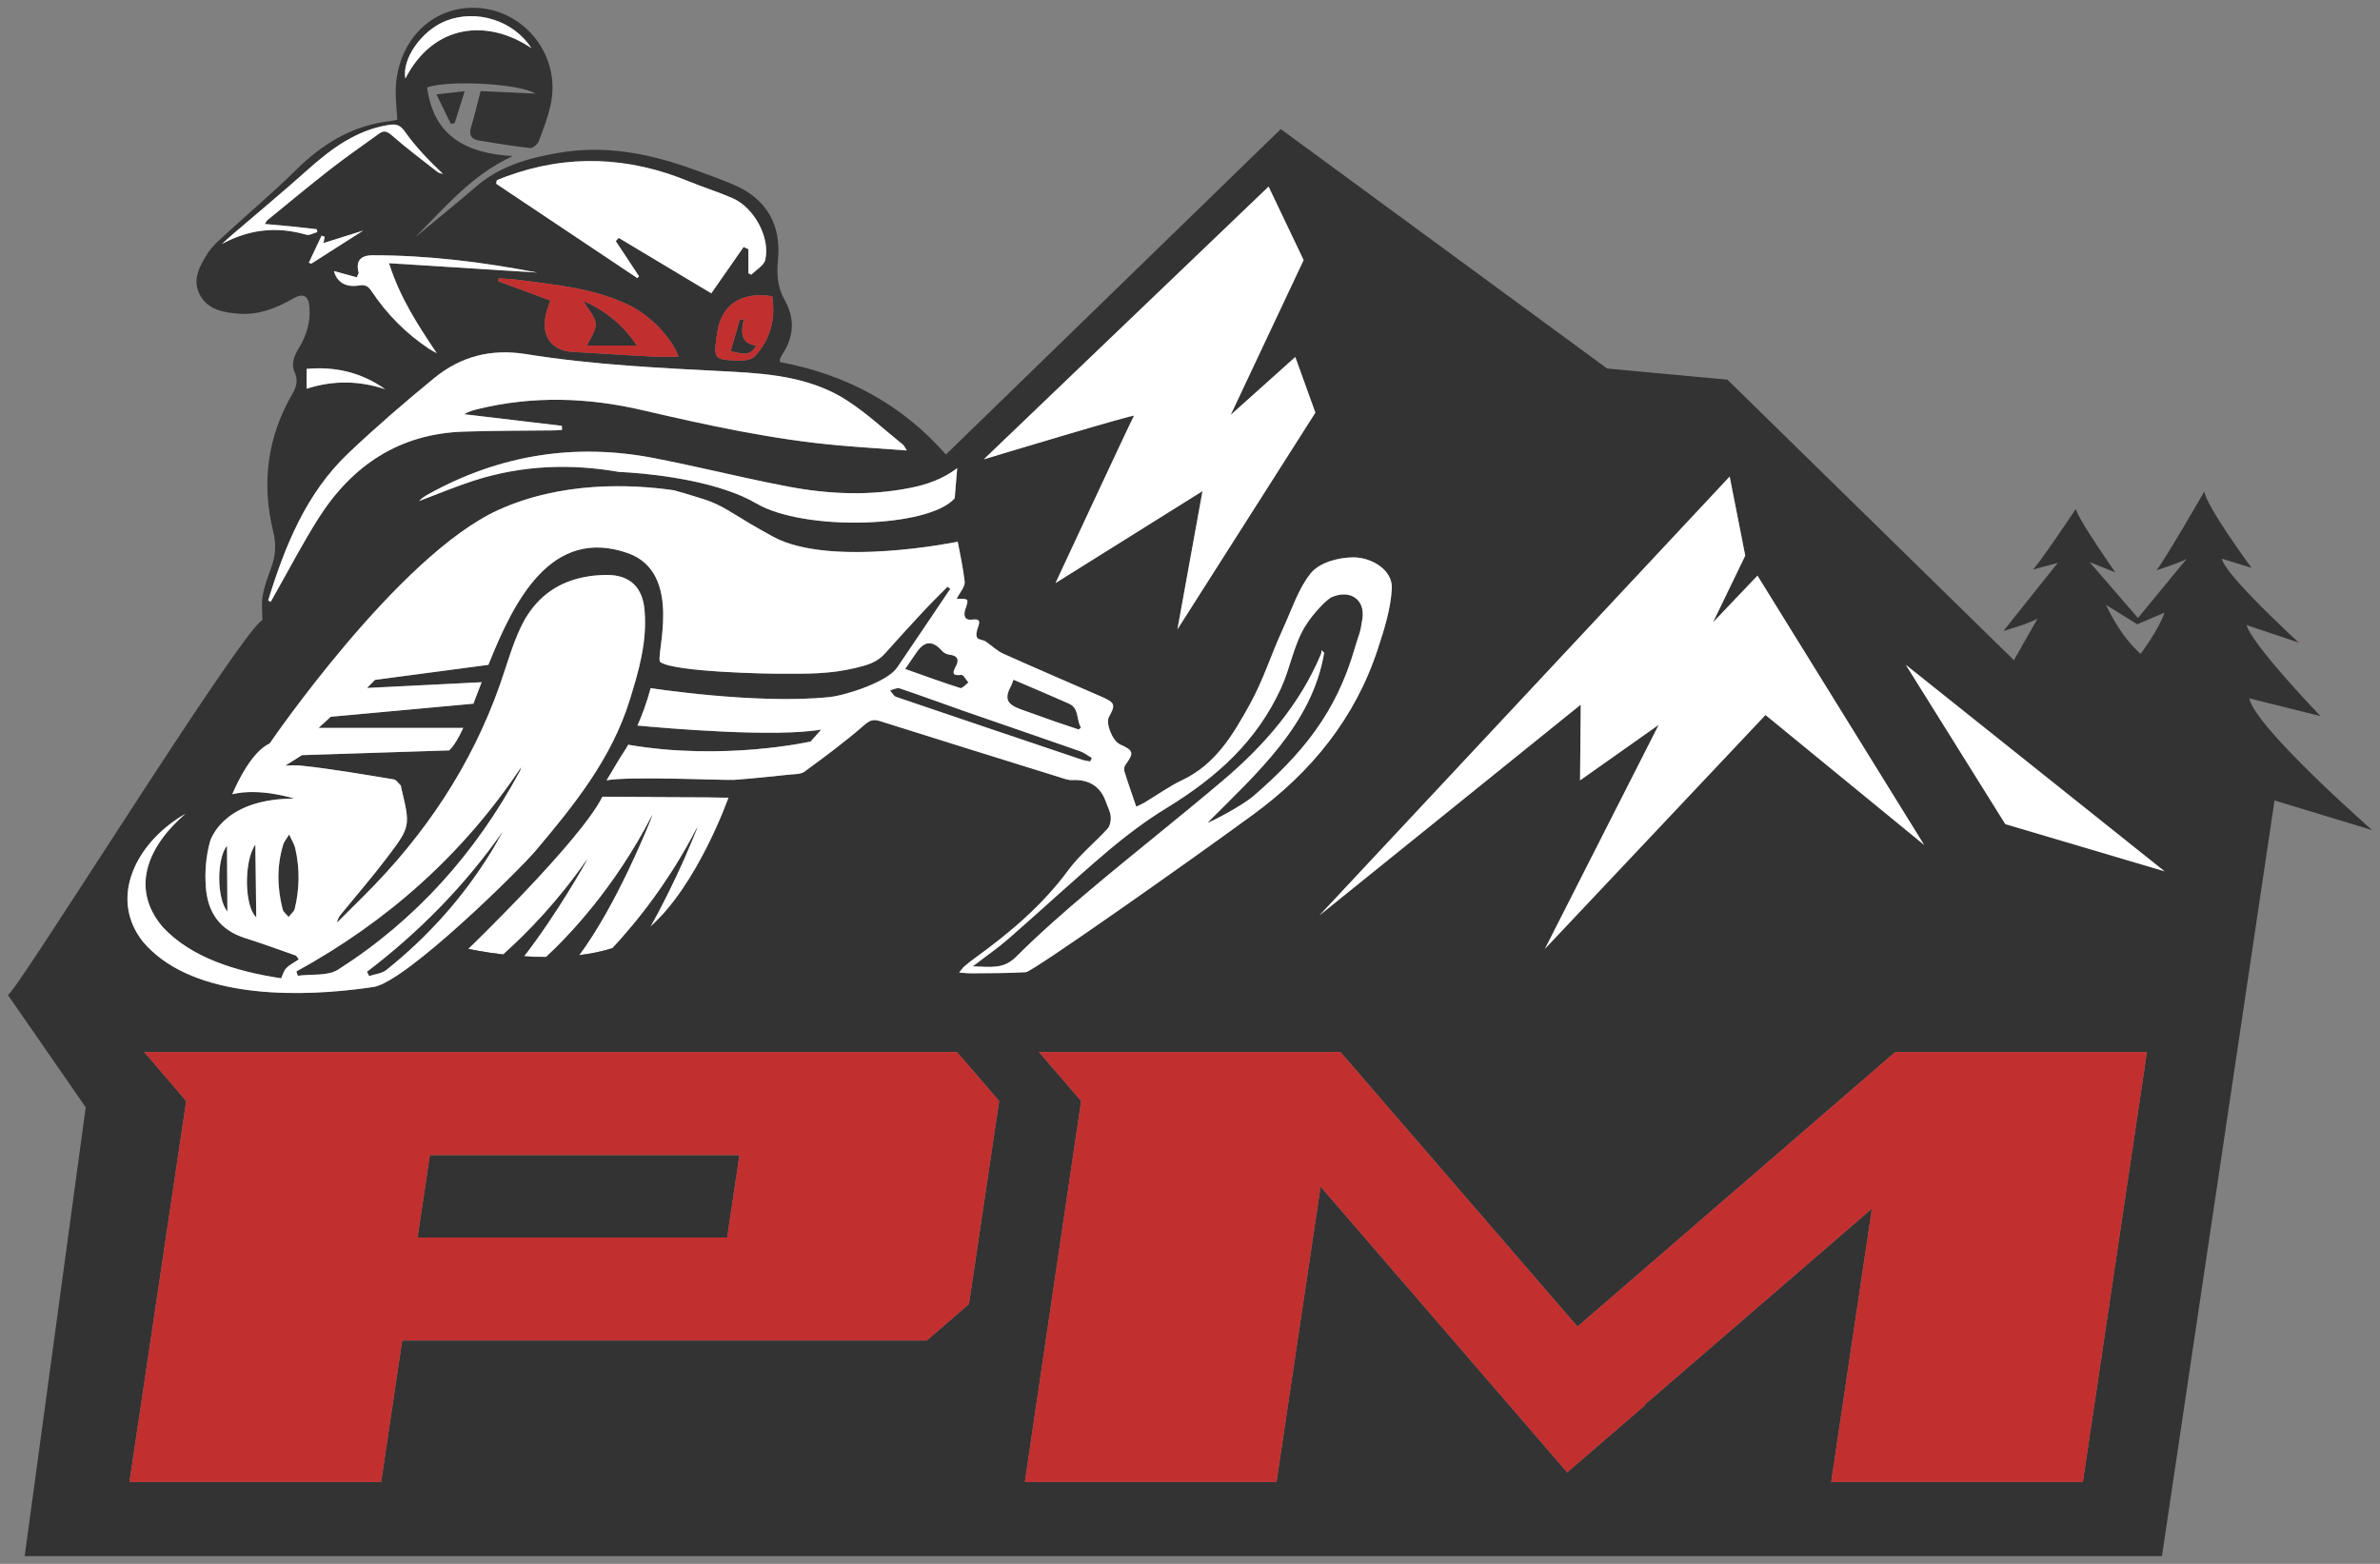 <?xml version="1.0" encoding="UTF-8"?> <svg xmlns="http://www.w3.org/2000/svg" viewBox="5669.556 4795.664 305.73 200.913" data-guides="{&quot;vertical&quot;:[],&quot;horizontal&quot;:[]}"><rect x="5669.556" y="4795.664" width="305.73" height="200.913" fill="#808080" stroke="none"/><path fill="rgb(51, 51, 51)" stroke="none" fill-opacity="1" stroke-width="1" stroke-opacity="1" font-size-adjust="none" class="cls-3" id="tSvg18f9819726e" title="Path 29" d="M 5764.546 4944.057 C 5764.019 4947.587 5763.492 4951.117 5762.966 4954.647C 5749.709 4954.647 5736.452 4954.647 5723.196 4954.647C 5723.722 4951.117 5724.249 4947.587 5724.776 4944.057C 5738.032 4944.057 5751.289 4944.057 5764.546 4944.057Z"></path><path fill="rgb(51, 51, 51)" stroke="none" fill-opacity="1" stroke-width="1" stroke-opacity="1" font-size-adjust="none" class="cls-3" id="tSvg13e2ffab4fc" title="Path 30" d="M 5698.716 4904.307 C 5697.376 4905.967 5697.376 4911.067 5698.766 4912.777ZM 5702.356 4904.167 C 5700.846 4906.337 5700.956 4912.157 5702.476 4913.507ZM 5707.476 4904.617 C 5707.366 4904.137 5707.076 4903.697 5706.706 4902.867C 5706.296 4903.517 5706.056 4903.787 5705.956 4904.097C 5705.096 4906.877 5705.146 4909.687 5705.866 4912.487C 5705.956 4912.847 5706.366 4913.137 5706.626 4913.467C 5706.896 4913.107 5707.336 4912.787 5707.426 4912.387C 5708.046 4909.817 5708.076 4907.207 5707.476 4904.617ZM 5716.696 4920.507 C 5716.786 4920.697 5716.876 4920.877 5716.976 4921.057C 5717.716 4920.807 5718.606 4920.737 5719.186 4920.277C 5724.496 4916.027 5728.996 4911.027 5732.576 4905.227C 5733.156 4904.307 5733.656 4903.357 5734.186 4902.417C 5729.306 4909.387 5723.446 4915.367 5716.696 4920.507ZM 5707.626 4920.467 C 5707.686 4920.647 5707.756 4920.827 5707.816 4921.017C 5709.566 4920.777 5711.646 4921.087 5712.996 4920.227C 5723.006 4913.837 5730.686 4905.217 5736.316 4894.767C 5736.416 4894.607 5736.446 4894.397 5736.506 4894.217C 5729.066 4905.387 5719.356 4914.027 5707.626 4920.467ZM 5793.056 4882.367 C 5791.766 4882.527 5791.936 4882.037 5792.376 4881.197C 5792.826 4880.337 5792.476 4879.867 5791.496 4879.767C 5791.176 4879.737 5790.786 4879.527 5790.566 4879.277C 5789.426 4877.987 5788.386 4877.967 5787.416 4879.307C 5786.926 4879.987 5786.466 4880.687 5785.836 4881.607C 5788.326 4882.487 5790.606 4883.327 5792.916 4884.057C 5793.156 4884.137 5793.606 4883.607 5793.956 4883.347C 5793.656 4883.007 5793.316 4882.327 5793.056 4882.367ZM 5806.846 4886.047 C 5804.546 4885.027 5802.226 4884.047 5799.746 4882.987C 5799.626 4883.307 5799.566 4883.517 5799.466 4883.707C 5798.556 4885.397 5798.836 4886.117 5800.696 4886.797C 5802.156 4887.327 5803.616 4887.847 5805.076 4888.357C 5806.086 4888.707 5807.116 4889.047 5808.136 4889.387C 5808.226 4889.297 5808.326 4889.207 5808.416 4889.117C 5807.776 4888.137 5808.246 4886.667 5806.846 4886.047ZM 5808.286 4892.167 C 5803.296 4890.417 5798.296 4888.717 5793.296 4886.977C 5790.576 4886.027 5787.866 4885.017 5785.126 4884.097C 5784.786 4883.977 5784.306 4884.257 5783.886 4884.357C 5784.146 4884.647 5784.346 4885.077 5784.656 4885.187C 5792.606 4887.897 5800.566 4890.577 5808.516 4893.257C 5808.866 4893.377 5809.246 4893.417 5809.606 4893.487C 5809.676 4893.337 5809.746 4893.187 5809.816 4893.037C 5809.306 4892.747 5808.836 4892.357 5808.286 4892.167ZM 5840.586 4872.397 C 5840.066 4872.627 5838.276 4874.367 5837.166 4876.197C 5835.736 4878.577 5835.286 4881.527 5834.116 4884.067C 5830.986 4890.887 5825.926 4895.477 5819.426 4899.457C 5816.746 4901.097 5814.216 4903.007 5811.816 4905.037C 5807.506 4908.687 5803.376 4912.537 5799.136 4916.237C 5797.776 4917.427 5796.276 4918.457 5794.526 4919.807C 5796.746 4919.867 5798.436 4920.217 5800.046 4918.617C 5803.066 4915.607 5806.276 4912.787 5809.536 4910.047C 5815.216 4905.267 5821.056 4900.677 5826.706 4895.887C 5832.016 4891.377 5836.506 4886.207 5839.246 4879.697C 5839.316 4879.547 5839.286 4879.357 5839.306 4879.197C 5839.426 4879.307 5839.536 4879.417 5839.656 4879.527C 5838.106 4888.737 5831.016 4894.987 5824.676 4901.357C 5824.936 4901.357 5829.046 4899.237 5830.576 4897.927C 5836.826 4892.517 5841.176 4887.257 5843.556 4879.037C 5844.146 4876.997 5844.266 4877.217 5844.576 4875.117C 5844.926 4872.617 5842.906 4871.347 5840.586 4872.397Z"></path><path fill="rgb(51, 51, 51)" stroke="none" fill-opacity="1" stroke-width="1" stroke-opacity="1" font-size-adjust="none" class="cls-3" id="tSvg6aa340e6aa" title="Path 31" d="M 5702.866 4894.367 C 5702.866 4894.367 5702.866 4894.367 5702.866 4894.367C 5702.866 4894.367 5702.916 4894.327 5702.916 4894.327C 5702.896 4894.327 5702.876 4894.357 5702.866 4894.367Z"></path><path fill="rgb(51, 51, 51)" stroke="none" fill-opacity="1" stroke-width="1" stroke-opacity="1" font-size-adjust="none" class="cls-3" id="tSvgf5c30bb75c" title="Path 32" d="M 5760.576 4898.067 C 5756.022 4898.047 5751.469 4898.027 5746.916 4898.007C 5744.126 4903.657 5729.696 4917.557 5729.696 4917.557C 5729.696 4917.557 5731.516 4917.977 5734.206 4918.287C 5737.426 4915.407 5741.346 4911.337 5745.006 4906.037C 5744.716 4906.567 5741.176 4912.927 5736.866 4918.517C 5737.776 4918.577 5738.726 4918.617 5739.706 4918.617C 5742.516 4916.017 5748.516 4909.817 5753.376 4900.337C 5752.886 4901.587 5748.756 4911.907 5743.946 4918.377C 5745.416 4918.197 5746.866 4917.907 5748.236 4917.477C 5751.336 4914.167 5755.566 4908.917 5759.166 4901.867C 5759.016 4902.267 5756.486 4908.727 5753.066 4914.757C 5759.206 4909.377 5763.156 4898.137 5763.156 4898.137C 5762.296 4898.113 5761.436 4898.09 5760.576 4898.067Z"></path><path fill="rgb(51, 51, 51)" stroke="none" fill-opacity="1" stroke-width="1" stroke-opacity="1" font-size-adjust="none" class="cls-3" id="tSvg11ba4b54b77" title="Path 33" d="M 5702.916 4894.327 C 5702.899 4894.343 5702.882 4894.36 5702.866 4894.377C 5702.866 4894.367 5702.866 4894.357 5702.866 4894.347C 5702.866 4894.347 5702.896 4894.337 5702.916 4894.327Z"></path><path fill="rgb(51, 51, 51)" stroke="none" fill-opacity="1" stroke-width="1" stroke-opacity="1" font-size-adjust="none" class="cls-3" id="tSvg125212714d7" title="Path 34" d="M 5727.476 4811.577 C 5726.896 4810.397 5726.326 4809.217 5725.616 4807.787C 5726.986 4807.627 5727.996 4807.517 5729.256 4807.377C 5728.766 4808.917 5728.366 4810.197 5727.966 4811.467C 5727.806 4811.507 5727.646 4811.537 5727.476 4811.577Z"></path><path fill="rgb(51, 51, 51)" stroke="none" fill-opacity="1" stroke-width="1" stroke-opacity="1" font-size-adjust="none" class="cls-3" id="tSvge3bbe064ba" title="Path 35" d="M 5744.956 4840.057 C 5745.356 4839.147 5746.136 4838.177 5746.076 4837.267C 5746.016 4836.327 5745.136 4835.447 5744.486 4834.317C 5747.366 4835.607 5749.586 4837.377 5751.366 4840.057C 5749.229 4840.057 5747.092 4840.057 5744.956 4840.057Z"></path><path fill="rgb(51, 51, 51)" stroke="none" fill-opacity="1" stroke-width="1" stroke-opacity="1" font-size-adjust="none" class="cls-3" id="tSvg104750a9f9a" title="Path 36" d="M 5766.686 4840.057 C 5766.036 4841.197 5765.466 4841.327 5763.416 4840.767C 5763.806 4839.407 5764.206 4838.067 5764.596 4836.717C 5764.766 4836.707 5764.926 4836.697 5765.096 4836.677C 5764.756 4838.287 5764.626 4839.777 5766.686 4840.057Z"></path><line font-size-adjust="none" stroke-miterlimit="10" stroke="rgb(255, 0, 0)" class="cls-4" x1="5964.856" y1="4878.227" x2="5964.846" y2="4878.217" id="tSvg148e00d956d" title="Line 2" fill="none" fill-opacity="1" stroke-opacity="1" stroke-width="1" style="transform-origin: 5964.85px 4878.22px;"></line><path fill="rgb(255, 255, 255)" stroke="none" fill-opacity="1" stroke-width="1" stroke-opacity="1" font-size-adjust="none" class="cls-1" id="tSvg1a638d1b16" title="Path 37" d="M 5763.156 4898.137 C 5763.156 4898.137 5759.206 4909.377 5753.066 4914.757C 5756.486 4908.727 5759.016 4902.267 5759.166 4901.867C 5755.566 4908.917 5751.336 4914.167 5748.236 4917.477C 5746.866 4917.907 5745.416 4918.197 5743.946 4918.377C 5748.756 4911.907 5752.886 4901.587 5753.376 4900.337C 5748.516 4909.817 5742.516 4916.017 5739.706 4918.617C 5738.726 4918.617 5737.776 4918.577 5736.866 4918.517C 5741.176 4912.927 5744.716 4906.567 5745.006 4906.037C 5741.346 4911.337 5737.426 4915.407 5734.206 4918.287C 5731.516 4917.977 5729.696 4917.557 5729.696 4917.557C 5729.696 4917.557 5744.126 4903.657 5746.916 4898.007C 5751.469 4898.027 5756.022 4898.047 5760.576 4898.067C 5761.436 4898.09 5762.296 4898.113 5763.156 4898.137Z"></path><path fill="rgb(51, 51, 51)" stroke="none" fill-opacity="1" stroke-width="1" stroke-opacity="1" font-size-adjust="none" class="cls-3" id="tSvgfb31eb2a1a" title="Path 38" d="M 5974.286 4902.307 C 5974.286 4902.307 5959.336 4889.237 5958.486 4885.377C 5961.536 4886.137 5964.586 4886.897 5967.636 4887.657C 5967.636 4887.657 5958.836 4878.497 5958.146 4875.967C 5960.379 4876.717 5962.612 4877.467 5964.846 4878.217C 5964.556 4877.947 5955.296 4869.447 5954.976 4867.437C 5956.246 4867.83 5957.516 4868.223 5958.786 4868.617C 5958.786 4868.617 5952.936 4860.677 5952.726 4858.797C 5952.726 4858.797 5947.406 4868.007 5946.566 4868.937C 5946.766 4868.867 5950.006 4867.807 5950.466 4867.437C 5948.376 4869.977 5946.286 4872.517 5944.196 4875.057C 5942.122 4872.66 5940.049 4870.263 5937.976 4867.867C 5939.082 4868.313 5940.189 4868.76 5941.296 4869.207C 5941.296 4869.207 5936.686 4862.667 5936.206 4861.057C 5936.206 4861.057 5931.266 4868.457 5930.676 4868.837C 5931.749 4868.55 5932.822 4868.263 5933.896 4867.977C 5931.569 4870.89 5929.242 4873.803 5926.916 4876.717C 5926.916 4876.717 5930.346 4875.757 5931.316 4875.107C 5930.296 4876.897 5929.276 4878.687 5928.256 4880.477C 5915.989 4868.463 5903.722 4856.45 5891.456 4844.437C 5886.306 4843.96 5881.156 4843.483 5876.006 4843.007C 5862.032 4832.753 5848.059 4822.5 5834.086 4812.247C 5819.746 4826.183 5805.406 4840.12 5791.066 4854.057C 5785.396 4847.587 5778.216 4843.757 5769.746 4842.177C 5769.746 4841.937 5769.716 4841.847 5769.756 4841.767C 5769.836 4841.567 5769.936 4841.367 5770.056 4841.187C 5771.566 4838.887 5771.696 4836.557 5770.316 4834.137C 5769.396 4832.537 5769.326 4830.777 5769.496 4828.957C 5769.926 4824.487 5767.956 4821.167 5763.826 4819.407C 5762.156 4818.697 5760.436 4818.077 5758.726 4817.457C 5753.096 4815.407 5747.356 4814.257 5741.326 4815.297C 5737.456 4815.957 5733.786 4816.987 5730.736 4819.617C 5729.386 4820.787 5728.016 4821.917 5726.646 4823.047C 5725.376 4824.097 5724.106 4825.147 5722.836 4826.197C 5726.686 4822.347 5730.196 4818.087 5735.426 4815.717C 5729.576 4815.377 5725.266 4813.267 5724.426 4806.907C 5727.106 4805.897 5736.336 4806.407 5738.346 4807.687C 5735.936 4807.577 5733.636 4807.477 5731.296 4807.367C 5730.866 4808.997 5730.526 4810.517 5730.066 4811.997C 5729.756 4813.017 5730.116 4813.557 5731.076 4813.717C 5733.266 4814.077 5735.456 4814.437 5737.656 4814.687C 5737.996 4814.717 5738.596 4814.217 5738.746 4813.837C 5739.326 4812.347 5739.896 4810.837 5740.256 4809.287C 5741.856 4802.427 5736.236 4796.017 5729.276 4796.717C 5724.126 4797.237 5720.406 4801.717 5720.386 4807.487C 5720.386 4808.657 5720.526 4809.837 5720.596 4811.047C 5720.256 4811.117 5720.006 4811.177 5719.746 4811.217C 5714.826 4811.747 5710.926 4814.177 5707.466 4817.607C 5704.666 4820.387 5701.626 4822.917 5698.726 4825.597C 5697.846 4826.407 5696.896 4827.197 5696.256 4828.177C 5695.226 4829.787 5694.196 4831.607 5695.226 4833.537C 5696.246 4835.467 5698.286 4835.827 5700.276 4835.967C 5702.816 4836.147 5705.066 4835.247 5707.226 4834.007C 5708.516 4833.257 5709.216 4833.667 5709.316 4835.167C 5709.446 4836.997 5708.956 4838.677 5708.026 4840.247C 5707.416 4841.257 5706.876 4842.317 5707.416 4843.517C 5707.876 4844.527 5707.636 4845.367 5707.106 4846.277C 5703.896 4851.817 5703.136 4857.737 5704.646 4863.917C 5705.056 4865.557 5704.976 4867.007 5704.406 4868.567C 5703.846 4870.137 5703.166 4871.817 5703.206 4873.427C 5703.226 4874.057 5703.236 4874.687 5703.266 4875.327C 5700.406 4876.827 5671.056 4924.187 5670.556 4923.467C 5673.892 4928.283 5677.229 4933.1 5680.566 4937.917C 5677.952 4957.137 5675.339 4976.357 5672.726 4995.577C 5764.242 4995.577 5855.759 4995.577 5947.276 4995.577C 5952.092 4963.243 5956.909 4930.91 5961.726 4898.577C 5961.696 4898.537 5961.666 4898.497 5961.636 4898.457C 5961.669 4898.47 5961.702 4898.483 5961.736 4898.497C 5965.919 4899.767 5970.102 4901.037 5974.286 4902.307ZM 5891.746 4856.887 C 5892.412 4860.273 5893.079 4863.66 5893.746 4867.047C 5892.362 4869.907 5890.979 4872.767 5889.596 4875.627C 5891.502 4873.623 5893.409 4871.62 5895.316 4869.617C 5902.452 4881.147 5909.589 4892.677 5916.726 4904.207C 5909.932 4898.643 5903.139 4893.08 5896.346 4887.517C 5886.902 4897.53 5877.459 4907.543 5868.016 4917.557C 5872.889 4907.963 5877.762 4898.37 5882.636 4888.777C 5879.266 4891.157 5875.896 4893.537 5872.526 4895.917C 5872.556 4892.673 5872.586 4889.43 5872.616 4886.187C 5861.426 4895.213 5850.236 4904.24 5839.046 4913.267C 5856.612 4894.473 5874.179 4875.68 5891.746 4856.887ZM 5832.516 4819.637 C 5834.016 4822.783 5835.516 4825.93 5837.016 4829.077C 5833.892 4835.707 5830.769 4842.337 5827.646 4848.967C 5830.412 4846.487 5833.179 4844.007 5835.946 4841.527C 5836.806 4843.91 5837.666 4846.293 5838.526 4848.677C 5832.619 4857.957 5826.712 4867.237 5820.806 4876.517C 5821.879 4870.597 5822.952 4864.677 5824.026 4858.757C 5817.732 4862.693 5811.439 4866.63 5805.146 4870.567C 5805.146 4870.567 5815.016 4849.367 5815.226 4849.077C 5815.436 4848.787 5796.506 4854.497 5795.926 4854.677C 5808.122 4842.997 5820.319 4831.317 5832.516 4819.637ZM 5792.516 4855.807 C 5792.409 4857.097 5792.302 4858.387 5792.196 4859.677C 5788.906 4863.467 5772.886 4863.977 5766.686 4860.327C 5765.556 4859.667 5764.256 4859.107 5762.886 4858.647C 5756.886 4856.607 5749.506 4856.307 5749.116 4856.297C 5749.109 4856.297 5749.102 4856.297 5749.096 4856.297C 5742.916 4855.217 5736.696 4855.397 5730.436 4857.407C 5728.046 4858.177 5725.726 4859.157 5723.376 4860.037C 5723.756 4859.637 5724.226 4859.347 5724.706 4859.087C 5733.836 4854.057 5743.526 4852.537 5753.736 4854.547C 5757.646 4855.307 5761.516 4856.217 5765.416 4857.067C 5767.206 4857.457 5769.016 4857.837 5770.816 4858.177C 5775.996 4859.157 5781.246 4859.387 5786.466 4858.347C 5788.606 4857.917 5790.656 4857.227 5792.516 4855.807ZM 5766.526 4841.427 C 5766.136 4841.847 5765.276 4842.007 5764.636 4841.987C 5761.196 4841.897 5761.196 4841.867 5761.676 4838.457C 5762.196 4834.817 5764.756 4833.087 5768.746 4833.717C 5769.216 4836.627 5768.536 4839.247 5766.526 4841.427ZM 5733.376 4818.817 C 5733.796 4818.647 5734.206 4818.467 5734.636 4818.317C 5742.526 4815.437 5750.326 4815.777 5758.046 4818.967C 5759.896 4819.727 5761.816 4820.317 5763.646 4821.117C 5766.426 4822.317 5768.536 4826.197 5767.856 4829.057C 5767.676 4829.787 5766.686 4830.327 5766.076 4830.957C 5765.946 4830.887 5765.826 4830.827 5765.696 4830.767C 5765.696 4829.737 5765.696 4828.707 5765.696 4827.677C 5765.496 4827.587 5765.286 4827.497 5765.076 4827.397C 5763.706 4829.367 5762.326 4831.337 5760.926 4833.347C 5757.046 4831.027 5753.046 4828.627 5749.036 4826.227C 5748.906 4826.367 5748.786 4826.507 5748.656 4826.637C 5749.656 4828.147 5750.646 4829.647 5751.646 4831.157C 5751.576 4831.237 5751.506 4831.317 5751.436 4831.397C 5745.386 4827.357 5739.336 4823.307 5733.286 4819.267C 5733.306 4819.117 5733.346 4818.967 5733.376 4818.817ZM 5733.556 4831.797 C 5733.576 4831.677 5733.596 4831.547 5733.616 4831.417C 5734.516 4831.487 5735.426 4831.517 5736.316 4831.637C 5741.146 4832.287 5746.036 4832.717 5750.506 4834.937C 5753.136 4836.247 5755.856 4839.087 5756.726 4841.477C 5755.576 4841.477 5754.446 4841.527 5753.326 4841.467C 5749.916 4841.297 5746.506 4841.057 5743.096 4840.867C 5740.506 4840.727 5739.116 4838.947 5739.626 4836.327C 5739.746 4835.687 5739.996 4835.067 5740.246 4834.267C 5737.996 4833.437 5735.776 4832.617 5733.556 4831.797ZM 5738.566 4830.677 C 5732.276 4830.277 5726.106 4829.887 5719.526 4829.477C 5720.966 4833.997 5723.276 4837.467 5725.656 4841.037C 5725.326 4840.847 5724.976 4840.677 5724.656 4840.467C 5721.696 4838.497 5719.246 4836.017 5717.276 4833.057C 5716.856 4832.427 5716.456 4832.197 5715.656 4832.337C 5713.936 4832.637 5712.806 4831.857 5712.456 4830.487C 5713.376 4830.737 5714.406 4831.017 5715.386 4831.287C 5715.566 4830.847 5715.646 4830.767 5715.626 4830.697C 5715.232 4829.21 5715.836 4828.463 5717.436 4828.457C 5724.516 4828.457 5731.506 4829.317 5738.566 4830.677ZM 5726.876 4798.327 C 5730.736 4796.827 5735.496 4798.257 5737.816 4801.847C 5732.256 4798.087 5725.276 4798.657 5721.626 4805.757C 5721.156 4803.217 5723.736 4799.547 5726.876 4798.327ZM 5708.906 4825.817 C 5705.126 4824.727 5701.556 4825.107 5698.066 4827.007C 5698.516 4826.597 5698.946 4826.187 5699.406 4825.797C 5702.636 4823.027 5705.916 4820.307 5709.086 4817.467C 5712.146 4814.737 5715.346 4812.367 5719.536 4811.707C 5720.546 4811.547 5721.016 4811.777 5721.636 4812.667C 5722.996 4814.587 5724.666 4816.307 5726.456 4818.007C 5726.216 4817.927 5725.936 4817.897 5725.746 4817.747C 5723.806 4816.227 5721.826 4814.747 5719.966 4813.117C 5719.366 4812.587 5718.946 4812.337 5718.276 4812.817C 5716.196 4814.317 5714.086 4815.777 5712.056 4817.357C 5709.296 4819.497 5706.616 4821.747 5703.906 4823.947C 5703.806 4824.027 5703.766 4824.147 5703.576 4824.437C 5704.866 4824.547 5705.976 4824.647 5707.076 4824.757C 5708.126 4824.867 5709.176 4824.987 5710.236 4825.107C 5710.256 4825.227 5710.296 4825.347 5710.326 4825.477C 5709.846 4825.607 5709.316 4825.937 5708.906 4825.817ZM 5709.226 4829.417 C 5709.776 4828.247 5710.316 4827.097 5710.866 4825.937C 5710.996 4825.987 5711.136 4826.037 5711.266 4826.087C 5711.206 4826.377 5711.146 4826.667 5711.106 4826.887C 5712.776 4826.357 5714.496 4825.827 5716.206 4825.287C 5713.936 4826.737 5711.736 4828.127 5709.546 4829.537C 5709.436 4829.487 5709.336 4829.457 5709.226 4829.417ZM 5708.946 4843.057 C 5712.636 4842.717 5715.996 4843.517 5719.046 4845.667C 5715.716 4844.567 5712.366 4844.497 5708.946 4845.607C 5708.946 4844.757 5708.946 4843.907 5708.946 4843.057ZM 5714.326 4853.867 C 5717.866 4850.517 5721.566 4847.317 5725.346 4844.227C 5728.726 4841.467 5732.606 4840.437 5737.066 4841.147C 5745.856 4842.567 5754.746 4842.957 5763.626 4843.417C 5768.786 4843.687 5773.996 4844.247 5778.466 4847.177C 5780.976 4848.817 5783.196 4850.897 5785.546 4852.787C 5785.696 4852.917 5785.776 4853.127 5786.046 4853.537C 5782.986 4853.307 5780.166 4853.137 5777.356 4852.887C 5768.826 4852.137 5760.486 4850.307 5752.176 4848.377C 5745.086 4846.717 5738.006 4846.487 5730.906 4848.227C 5730.316 4848.377 5729.736 4848.537 5729.176 4848.877C 5733.356 4849.377 5737.546 4849.867 5741.726 4850.367C 5741.726 4850.537 5741.746 4850.707 5741.756 4850.887C 5741.436 4850.907 5741.116 4850.947 5740.806 4850.957C 5736.896 4851.007 5732.976 4850.977 5729.066 4851.117C 5720.826 4851.397 5714.766 4855.467 5710.446 4862.277C 5708.496 4865.357 5706.806 4868.597 5705.016 4871.757C 5704.786 4872.167 5704.556 4872.577 5704.326 4872.987C 5704.226 4872.927 5704.116 4872.867 5704.006 4872.797C 5706.166 4865.797 5708.866 4859.047 5714.326 4853.867ZM 5691.306 4901.597 C 5691.956 4901.087 5692.656 4900.617 5693.376 4900.217C 5688.796 4904.127 5686.086 4909.647 5690.476 4914.777C 5694.146 4918.707 5699.836 4920.457 5705.676 4921.347C 5705.876 4920.897 5705.996 4920.387 5706.316 4920.057C 5706.766 4919.587 5707.386 4919.297 5707.936 4918.917C 5707.826 4918.767 5707.706 4918.597 5707.596 4918.437C 5705.426 4917.677 5703.266 4916.877 5701.066 4916.187C 5697.826 4915.157 5696.236 4912.947 5695.996 4909.607C 5695.846 4907.547 5696.036 4905.647 5696.506 4903.877C 5696.506 4903.877 5696.516 4903.827 5696.546 4903.737C 5696.836 4902.877 5698.796 4898.267 5707.356 4898.257C 5707.356 4898.257 5702.946 4896.827 5699.396 4897.697C 5700.096 4896.047 5701.936 4892.217 5704.196 4891.177C 5704.196 4891.177 5720.666 4867.057 5733.556 4861.187C 5741.696 4857.487 5750.596 4857.857 5756.046 4858.637C 5756.052 4858.637 5756.059 4858.637 5756.066 4858.637C 5757.806 4859.107 5759.706 4859.707 5760.656 4860.037C 5763.076 4860.967 5763.746 4861.827 5768.896 4864.627C 5776.266 4868.627 5792.586 4865.257 5792.586 4865.257C 5792.926 4866.957 5793.266 4868.657 5793.476 4870.367C 5793.556 4871.037 5792.826 4871.817 5792.446 4872.587C 5794.056 4872.587 5794.016 4872.567 5793.546 4873.987C 5793.326 4874.697 5793.426 4875.397 5794.436 4875.267C 5795.286 4875.157 5795.516 4875.357 5795.206 4876.197C 5795.036 4876.637 5794.876 4877.287 5795.086 4877.597C 5795.276 4877.887 5795.956 4877.857 5796.266 4878.137C 5796.996 4878.647 5797.656 4879.297 5798.466 4879.657C 5802.676 4881.547 5806.926 4883.367 5811.166 4885.217C 5812.786 4885.937 5812.876 4886.227 5812.006 4887.777C 5811.556 4888.577 5812.466 4890.857 5813.416 4891.287C 5815.186 4892.087 5815.256 4892.367 5814.126 4893.927C 5813.966 4894.137 5813.916 4894.527 5813.996 4894.767C 5814.456 4896.247 5814.976 4897.707 5815.516 4899.297C 5815.936 4899.087 5816.246 4898.967 5816.536 4898.797C 5818.176 4897.817 5819.736 4896.687 5821.456 4895.867C 5825.716 4893.847 5827.956 4890.037 5830.086 4886.187C 5831.906 4882.887 5832.756 4879.947 5834.326 4876.517C 5835.586 4873.757 5836.356 4871.277 5837.906 4869.347C 5839.056 4867.907 5841.466 4867.297 5843.336 4867.267C 5845.756 4867.247 5848.476 4868.887 5848.346 4871.277C 5848.216 4873.857 5847.356 4876.587 5846.546 4879.037C 5843.646 4887.917 5838.016 4894.837 5830.536 4900.307C 5821.636 4906.817 5802.176 4920.507 5801.346 4920.557C 5798.996 4920.707 5796.636 4920.677 5794.286 4920.707C 5793.846 4920.707 5793.426 4920.657 5792.766 4920.607C 5793.086 4920.217 5793.236 4919.977 5793.456 4919.797C 5793.896 4919.417 5794.346 4919.067 5794.816 4918.727C 5799.296 4915.487 5803.476 4911.957 5806.796 4907.447C 5808.226 4905.497 5810.186 4903.937 5811.826 4902.127C 5812.156 4901.767 5812.286 4901.067 5812.236 4900.547C 5812.176 4899.907 5811.826 4899.287 5811.606 4898.647C 5810.926 4896.697 5809.436 4895.777 5807.296 4895.877C 5806.736 4895.907 5806.166 4895.667 5805.616 4895.497C 5797.926 4893.107 5790.246 4890.717 5782.576 4888.297C 5781.726 4888.037 5781.286 4888.187 5780.556 4888.827C 5778.116 4890.957 5775.506 4892.887 5772.896 4894.797C 5772.416 4895.147 5771.616 4895.107 5770.956 4895.177C 5768.566 4895.427 5766.176 4895.687 5763.786 4895.857C 5762.916 4895.927 5750.276 4895.347 5747.466 4895.917C 5748.316 4894.567 5749.076 4893.147 5749.976 4891.827C 5750.036 4891.737 5750.136 4891.567 5750.256 4891.337C 5762.526 4893.457 5773.686 4890.927 5773.686 4890.927C 5774.142 4890.413 5774.599 4889.9 5775.056 4889.387C 5769.156 4890.427 5755.216 4889.227 5751.446 4888.877C 5752.036 4887.537 5752.666 4885.857 5753.136 4884.067C 5753.136 4884.067 5766.766 4886.187 5776.096 4885.217C 5778.246 4884.997 5783.546 4883.257 5784.786 4881.447C 5787.086 4878.077 5789.346 4874.687 5791.626 4871.317C 5791.406 4871.147 5791.496 4871.207 5791.276 4871.037C 5790.246 4872.077 5789.196 4873.107 5788.196 4874.177C 5786.536 4875.967 5784.876 4877.767 5783.256 4879.597C 5782.226 4880.767 5780.976 4881.107 5779.446 4881.477C 5776.096 4882.287 5773.096 4882.217 5769.896 4882.217C 5768.236 4882.227 5756.176 4882.007 5754.376 4880.717C 5753.636 4880.187 5757.516 4869.227 5750.136 4866.697C 5740.406 4863.357 5735.626 4872.697 5732.296 4881.077C 5727.439 4881.72 5722.582 4882.363 5717.726 4883.007C 5717.382 4883.353 5717.039 4883.7 5716.696 4884.047C 5721.606 4883.8 5726.516 4883.553 5731.426 4883.307C 5731.056 4884.267 5730.706 4885.197 5730.366 4886.067C 5724.259 4886.627 5718.152 4887.187 5712.046 4887.747C 5711.522 4888.223 5710.999 4888.7 5710.476 4889.177C 5716.672 4889.177 5722.869 4889.177 5729.066 4889.177C 5728.466 4890.467 5727.876 4891.477 5727.256 4892.067C 5720.952 4892.27 5714.649 4892.473 5708.346 4892.677C 5707.632 4893.127 5706.919 4893.577 5706.206 4894.027C 5706.896 4893.977 5707.576 4893.957 5708.256 4894.027C 5712.236 4894.447 5716.176 4895.147 5720.136 4895.787C 5720.416 4895.837 5720.656 4896.167 5720.896 4896.427C 5720.946 4896.477 5720.986 4896.527 5721.036 4896.567C 5721.086 4896.617 5721.066 4896.737 5721.086 4896.827C 5722.276 4901.797 5722.316 4901.827 5719.266 4905.847C 5717.426 4908.287 5715.406 4910.607 5713.476 4912.977C 5713.196 4913.317 5712.926 4913.647 5712.856 4914.187C 5714.036 4913.017 5715.206 4911.847 5716.376 4910.677C 5724.136 4902.937 5730.106 4894.037 5733.766 4883.657C 5734.636 4881.187 5735.326 4878.637 5736.436 4876.277C 5736.736 4875.647 5737.056 4875.067 5737.416 4874.537C 5739.256 4871.767 5741.906 4870.207 5745.166 4869.707C 5745.906 4869.587 5746.686 4869.537 5747.496 4869.527C 5750.456 4869.517 5752.106 4871.087 5752.356 4874.067C 5752.706 4878.107 5751.606 4881.907 5750.416 4885.697C 5748.096 4893.127 5743.366 4899.017 5738.436 4904.867C 5736.086 4907.647 5721.806 4921.657 5717.616 4922.447C 5717.612 4922.447 5717.609 4922.447 5717.606 4922.447C 5716.876 4922.557 5716.106 4922.667 5715.306 4922.757C 5706.296 4923.837 5693.756 4923.607 5687.886 4916.607C 5683.856 4911.437 5686.566 4905.267 5691.306 4901.597ZM 5693.376 4902.027 C 5693.289 4902.08 5693.202 4902.133 5693.116 4902.187ZM 5758.466 4903.217 C 5758.016 4904.057 5757.556 4904.867 5757.086 4905.647C 5756.846 4906.057 5756.606 4906.457 5756.356 4906.857C 5755.986 4907.447 5755.616 4908.037 5755.226 4908.597C 5755.076 4908.837 5754.926 4909.067 5754.766 4909.297C 5754.616 4909.517 5754.456 4909.747 5754.296 4909.967C 5754.136 4910.197 5753.976 4910.427 5753.816 4910.647C 5753.676 4910.857 5753.526 4911.067 5753.366 4911.267C 5753.166 4911.557 5752.956 4911.837 5752.746 4912.107C 5752.536 4912.387 5752.326 4912.667 5752.106 4912.937C 5751.146 4914.177 5750.206 4915.287 5749.336 4916.267C 5749.166 4916.467 5748.996 4916.657 5748.826 4916.837C 5748.626 4917.057 5748.426 4917.277 5748.236 4917.477C 5746.866 4917.907 5745.416 4918.197 5743.946 4918.377C 5748.756 4911.907 5752.886 4901.587 5753.376 4900.337C 5748.516 4909.817 5742.516 4916.017 5739.706 4918.617C 5738.726 4918.617 5737.776 4918.577 5736.866 4918.517C 5741.176 4912.927 5744.716 4906.567 5745.006 4906.037C 5741.346 4911.337 5737.426 4915.407 5734.206 4918.287C 5731.516 4917.977 5729.696 4917.557 5729.696 4917.557C 5729.696 4917.557 5744.126 4903.657 5746.916 4898.007C 5751.469 4898.027 5756.022 4898.047 5760.576 4898.067C 5761.436 4898.09 5762.296 4898.113 5763.156 4898.137C 5763.156 4898.137 5759.206 4909.377 5753.066 4914.757C 5753.706 4913.627 5754.316 4912.477 5754.886 4911.357C 5755.206 4910.717 5755.516 4910.087 5755.816 4909.477C 5756.006 4909.087 5756.196 4908.697 5756.366 4908.327C 5756.456 4908.137 5756.536 4907.957 5756.626 4907.767C 5756.796 4907.407 5756.956 4907.047 5757.116 4906.707C 5757.196 4906.527 5757.276 4906.357 5757.346 4906.197C 5757.406 4906.047 5757.476 4905.897 5757.546 4905.747C 5757.606 4905.597 5757.666 4905.457 5757.726 4905.327C 5758.106 4904.457 5758.416 4903.717 5758.656 4903.137C 5758.726 4902.957 5758.796 4902.797 5758.856 4902.647C 5758.886 4902.577 5758.916 4902.507 5758.936 4902.447C 5759.016 4902.257 5759.066 4902.107 5759.116 4902.007C 5759.126 4901.967 5759.136 4901.937 5759.146 4901.917C 5758.916 4902.357 5758.696 4902.787 5758.466 4903.217C 5758.466 4903.217 5758.466 4903.217 5758.466 4903.217ZM 5794.026 4963.197 C 5791.966 4964.977 5790.656 4966.097 5788.606 4967.877C 5766.146 4967.877 5743.686 4967.877 5721.226 4967.877C 5720.322 4973.933 5719.419 4979.99 5718.516 4986.047C 5707.739 4986.047 5696.962 4986.047 5686.186 4986.047C 5688.616 4969.737 5691.046 4953.427 5693.476 4937.117C 5691.676 4935.017 5689.876 4932.917 5688.076 4930.817C 5722.879 4930.817 5757.682 4930.817 5792.486 4930.817C 5794.292 4932.917 5796.099 4935.017 5797.906 4937.117C 5796.612 4945.81 5795.319 4954.503 5794.026 4963.197ZM 5937.116 4986.047 C 5926.339 4986.047 5915.562 4986.047 5904.786 4986.047C 5906.529 4974.343 5908.272 4962.64 5910.016 4950.937C 5900.292 4959.33 5890.569 4967.723 5880.846 4976.117C 5880.862 4976.137 5880.879 4976.157 5880.896 4976.177C 5877.556 4979.057 5874.216 4981.937 5870.876 4984.817C 5860.316 4972.58 5849.756 4960.343 5839.196 4948.107C 5837.309 4960.753 5835.422 4973.4 5833.536 4986.047C 5822.759 4986.047 5811.982 4986.047 5801.206 4986.047C 5803.616 4969.737 5806.026 4953.427 5808.436 4937.117C 5806.629 4935.017 5804.822 4932.917 5803.016 4930.817C 5815.932 4930.817 5828.849 4930.817 5841.766 4930.817C 5841.766 4930.823 5841.766 4930.83 5841.766 4930.837C 5851.909 4942.587 5862.052 4954.337 5872.196 4966.087C 5885.802 4954.33 5899.409 4942.573 5913.016 4930.817C 5923.792 4930.817 5934.569 4930.817 5945.346 4930.817C 5942.602 4949.227 5939.859 4967.637 5937.116 4986.047ZM 5927.156 4901.537 C 5922.896 4894.717 5918.636 4887.897 5914.376 4881.077C 5925.452 4889.917 5936.529 4898.757 5947.606 4907.597C 5940.789 4905.577 5933.972 4903.557 5927.156 4901.537ZM 5944.536 4879.657 C 5941.836 4877.307 5940.196 4873.607 5940.106 4873.377C 5941.439 4874.207 5942.772 4875.037 5944.106 4875.867C 5945.272 4875.367 5946.439 4874.867 5947.606 4874.367C 5946.826 4876.657 5944.536 4879.657 5944.536 4879.657Z"></path><path fill="rgb(255, 255, 255)" stroke="none" fill-opacity="1" stroke-width="1" stroke-opacity="1" font-size-adjust="none" class="cls-1" id="tSvgf44ff9226a" title="Path 39" d="M 5767.856 4829.057 C 5767.676 4829.787 5766.686 4830.327 5766.076 4830.957C 5765.946 4830.887 5765.826 4830.827 5765.696 4830.767C 5765.696 4829.737 5765.696 4828.707 5765.696 4827.677C 5765.496 4827.587 5765.286 4827.497 5765.076 4827.397C 5763.706 4829.367 5762.326 4831.337 5760.926 4833.347C 5757.046 4831.027 5753.046 4828.627 5749.036 4826.227C 5748.906 4826.367 5748.786 4826.507 5748.656 4826.637C 5749.656 4828.147 5750.646 4829.647 5751.646 4831.157C 5751.576 4831.237 5751.506 4831.317 5751.436 4831.397C 5745.386 4827.357 5739.336 4823.307 5733.286 4819.267C 5733.306 4819.117 5733.346 4818.967 5733.376 4818.817C 5733.796 4818.647 5734.206 4818.467 5734.636 4818.317C 5742.526 4815.437 5750.326 4815.777 5758.046 4818.967C 5759.896 4819.727 5761.816 4820.317 5763.646 4821.117C 5766.426 4822.317 5768.536 4826.197 5767.856 4829.057Z"></path><path fill="rgb(255, 255, 255)" stroke="none" fill-opacity="1" stroke-width="1" stroke-opacity="1" font-size-adjust="none" class="cls-1" id="tSvgfebc0abff0" title="Path 40" d="M 5792.516 4855.807 C 5792.409 4857.097 5792.302 4858.387 5792.196 4859.677C 5788.906 4863.467 5772.886 4863.977 5766.686 4860.327C 5765.556 4859.667 5764.256 4859.107 5762.886 4858.647C 5756.886 4856.607 5749.506 4856.307 5749.116 4856.297C 5749.109 4856.297 5749.102 4856.297 5749.096 4856.297C 5742.916 4855.217 5736.696 4855.397 5730.436 4857.407C 5728.046 4858.177 5725.726 4859.157 5723.376 4860.037C 5723.756 4859.637 5724.226 4859.347 5724.706 4859.087C 5733.836 4854.057 5743.526 4852.537 5753.736 4854.547C 5757.646 4855.307 5761.516 4856.217 5765.416 4857.067C 5767.206 4857.457 5769.016 4857.837 5770.816 4858.177C 5775.996 4859.157 5781.246 4859.387 5786.466 4858.347C 5788.606 4857.917 5790.656 4857.227 5792.516 4855.807Z"></path><path fill="rgb(255, 255, 255)" stroke="none" fill-opacity="1" stroke-width="1" stroke-opacity="1" font-size-adjust="none" class="cls-1" id="tSvg12aca99bbad" title="Path 41" d="M 5786.046 4853.537 C 5782.986 4853.307 5780.166 4853.137 5777.356 4852.887C 5768.826 4852.137 5760.486 4850.307 5752.176 4848.377C 5745.086 4846.717 5738.006 4846.487 5730.906 4848.227C 5730.316 4848.377 5729.736 4848.537 5729.176 4848.877C 5733.356 4849.377 5737.546 4849.867 5741.726 4850.367C 5741.726 4850.537 5741.746 4850.707 5741.756 4850.887C 5741.436 4850.907 5741.116 4850.947 5740.806 4850.957C 5736.896 4851.007 5732.976 4850.977 5729.066 4851.117C 5720.826 4851.397 5714.766 4855.467 5710.446 4862.277C 5708.496 4865.357 5706.806 4868.597 5705.016 4871.757C 5704.786 4872.167 5704.556 4872.577 5704.326 4872.987C 5704.226 4872.927 5704.116 4872.867 5704.006 4872.797C 5706.166 4865.797 5708.866 4859.047 5714.326 4853.867C 5717.866 4850.517 5721.566 4847.317 5725.346 4844.227C 5728.726 4841.467 5732.606 4840.437 5737.066 4841.147C 5745.856 4842.567 5754.746 4842.957 5763.626 4843.417C 5768.786 4843.687 5773.996 4844.247 5778.466 4847.177C 5780.976 4848.817 5783.196 4850.897 5785.546 4852.787C 5785.696 4852.917 5785.776 4853.127 5786.046 4853.537Z"></path><path fill="rgb(255, 255, 255)" stroke="none" fill-opacity="1" stroke-width="1" stroke-opacity="1" font-size-adjust="none" class="cls-1" id="tSvgd6cb9c9b65" title="Path 42" d="M 5719.046 4845.667 C 5715.716 4844.567 5712.366 4844.497 5708.946 4845.607C 5708.946 4844.757 5708.946 4843.907 5708.946 4843.057C 5712.636 4842.717 5715.996 4843.517 5719.046 4845.667Z"></path><path fill="rgb(255, 255, 255)" stroke="none" fill-opacity="1" stroke-width="1" stroke-opacity="1" font-size-adjust="none" class="cls-1" id="tSvgcda5249327" title="Path 43" d="M 5719.526 4829.477 C 5720.966 4833.997 5723.276 4837.467 5725.656 4841.037C 5725.326 4840.847 5724.976 4840.677 5724.656 4840.467C 5721.696 4838.497 5719.246 4836.017 5717.276 4833.057C 5716.856 4832.427 5716.456 4832.197 5715.656 4832.337C 5713.936 4832.637 5712.806 4831.857 5712.456 4830.487C 5713.376 4830.737 5714.406 4831.017 5715.386 4831.287C 5715.566 4830.847 5715.646 4830.767 5715.626 4830.697C 5715.232 4829.21 5715.836 4828.463 5717.436 4828.457C 5724.516 4828.457 5731.506 4829.317 5738.566 4830.677C 5732.276 4830.277 5726.106 4829.887 5719.526 4829.477Z"></path><path fill="rgb(255, 255, 255)" stroke="none" fill-opacity="1" stroke-width="1" stroke-opacity="1" font-size-adjust="none" class="cls-1" id="tSvg592b713ca5" title="Path 44" d="M 5716.206 4825.287 C 5713.936 4826.737 5711.736 4828.127 5709.546 4829.537C 5709.436 4829.487 5709.336 4829.457 5709.226 4829.417C 5709.776 4828.247 5710.316 4827.097 5710.866 4825.937C 5710.996 4825.987 5711.136 4826.037 5711.266 4826.087C 5711.206 4826.377 5711.146 4826.667 5711.106 4826.887C 5712.776 4826.357 5714.496 4825.827 5716.206 4825.287Z"></path><path fill="rgb(255, 255, 255)" stroke="none" fill-opacity="1" stroke-width="1" stroke-opacity="1" font-size-adjust="none" class="cls-1" id="tSvg87ce27b413" title="Path 45" d="M 5726.456 4818.007 C 5726.216 4817.927 5725.936 4817.897 5725.746 4817.747C 5723.806 4816.227 5721.826 4814.747 5719.966 4813.117C 5719.366 4812.587 5718.946 4812.337 5718.276 4812.817C 5716.196 4814.317 5714.086 4815.777 5712.056 4817.357C 5709.296 4819.497 5706.616 4821.747 5703.906 4823.947C 5703.806 4824.027 5703.766 4824.147 5703.576 4824.437C 5704.866 4824.547 5705.976 4824.647 5707.076 4824.757C 5708.126 4824.867 5709.176 4824.987 5710.236 4825.107C 5710.256 4825.227 5710.296 4825.347 5710.326 4825.477C 5709.846 4825.607 5709.316 4825.937 5708.906 4825.817C 5705.126 4824.727 5701.556 4825.107 5698.066 4827.007C 5698.516 4826.597 5698.946 4826.187 5699.406 4825.797C 5702.636 4823.027 5705.916 4820.307 5709.086 4817.467C 5712.146 4814.737 5715.346 4812.367 5719.536 4811.707C 5720.546 4811.547 5721.016 4811.777 5721.636 4812.667C 5722.996 4814.587 5724.666 4816.307 5726.456 4818.007Z"></path><path fill="rgb(255, 255, 255)" stroke="none" fill-opacity="1" stroke-width="1" stroke-opacity="1" font-size-adjust="none" class="cls-1" id="tSvgef61c071fa" title="Path 46" d="M 5737.816 4801.847 C 5732.256 4798.087 5725.276 4798.657 5721.626 4805.757C 5721.156 4803.217 5723.736 4799.547 5726.876 4798.327C 5730.736 4796.827 5735.496 4798.257 5737.816 4801.847Z"></path><path fill="rgb(255, 255, 255)" stroke="none" fill-opacity="1" stroke-width="1" stroke-opacity="1" font-size-adjust="none" class="cls-1" id="tSvga84a1e12d7" title="Path 47" d="M 5947.606 4907.597 C 5940.789 4905.577 5933.972 4903.557 5927.156 4901.537C 5922.896 4894.717 5918.636 4887.897 5914.376 4881.077C 5925.452 4889.917 5936.529 4898.757 5947.606 4907.597Z"></path><path fill="rgb(255, 255, 255)" stroke="none" fill-opacity="1" stroke-width="1" stroke-opacity="1" font-size-adjust="none" class="cls-1" id="tSvg1540c47122b" title="Path 48" d="M 5916.726 4904.207 C 5909.932 4898.643 5903.139 4893.08 5896.346 4887.517C 5886.902 4897.53 5877.459 4907.543 5868.016 4917.557C 5872.889 4907.963 5877.762 4898.37 5882.636 4888.777C 5879.266 4891.157 5875.896 4893.537 5872.526 4895.917C 5872.556 4892.673 5872.586 4889.43 5872.616 4886.187C 5861.426 4895.213 5850.236 4904.24 5839.046 4913.267C 5856.612 4894.473 5874.179 4875.68 5891.746 4856.887C 5892.412 4860.273 5893.079 4863.66 5893.746 4867.047C 5892.362 4869.907 5890.979 4872.767 5889.596 4875.627C 5891.502 4873.623 5893.409 4871.62 5895.316 4869.617C 5902.452 4881.147 5909.589 4892.677 5916.726 4904.207Z"></path><path fill="rgb(255, 255, 255)" stroke="none" fill-opacity="1" stroke-width="1" stroke-opacity="1" font-size-adjust="none" class="cls-1" id="tSvg66003fe2b5" title="Path 49" d="M 5820.806 4876.517 C 5821.879 4870.597 5822.952 4864.677 5824.026 4858.757C 5817.732 4862.693 5811.439 4866.63 5805.146 4870.567C 5805.146 4870.567 5815.016 4849.367 5815.226 4849.077C 5815.436 4848.787 5796.506 4854.497 5795.926 4854.677C 5808.122 4842.997 5820.319 4831.317 5832.516 4819.637C 5834.016 4822.783 5835.516 4825.93 5837.016 4829.077C 5833.892 4835.707 5830.769 4842.337 5827.646 4848.967C 5830.412 4846.487 5833.179 4844.007 5835.946 4841.527C 5836.806 4843.91 5837.666 4846.293 5838.526 4848.677C 5832.619 4857.957 5826.712 4867.237 5820.806 4876.517Z"></path><path fill="rgb(194, 47, 47)" stroke="none" fill-opacity="1" stroke-width="1" stroke-opacity="1" font-size-adjust="none" class="cls-2" id="tSvg70de019f38" title="Path 50" d="M 5768.746 4833.717 C 5764.756 4833.087 5762.196 4834.817 5761.676 4838.457C 5761.196 4841.867 5761.196 4841.897 5764.636 4841.987C 5765.276 4842.007 5766.136 4841.847 5766.526 4841.427C 5768.536 4839.247 5769.216 4836.627 5768.746 4833.717ZM 5763.416 4840.767 C 5763.806 4839.407 5764.206 4838.067 5764.596 4836.717C 5764.766 4836.707 5764.926 4836.697 5765.096 4836.677C 5764.756 4838.287 5764.626 4839.777 5766.686 4840.057C 5766.036 4841.197 5765.466 4841.327 5763.416 4840.767Z"></path><path fill="rgb(194, 47, 47)" stroke="none" fill-opacity="1" stroke-width="1" stroke-opacity="1" font-size-adjust="none" class="cls-2" id="tSvg5b6b62f1" title="Path 51" d="M 5750.506 4834.937 C 5746.036 4832.717 5741.146 4832.287 5736.316 4831.637C 5735.426 4831.517 5734.516 4831.487 5733.616 4831.417C 5733.596 4831.547 5733.576 4831.677 5733.556 4831.797C 5735.776 4832.617 5737.996 4833.437 5740.246 4834.267C 5739.996 4835.067 5739.746 4835.687 5739.626 4836.327C 5739.116 4838.947 5740.506 4840.727 5743.096 4840.867C 5746.506 4841.057 5749.916 4841.297 5753.326 4841.467C 5754.446 4841.527 5755.576 4841.477 5756.726 4841.477C 5755.856 4839.087 5753.136 4836.247 5750.506 4834.937ZM 5744.956 4840.057 C 5745.356 4839.147 5746.136 4838.177 5746.076 4837.267C 5746.016 4836.327 5745.136 4835.447 5744.486 4834.317C 5747.366 4835.607 5749.586 4837.377 5751.366 4840.057C 5749.229 4840.057 5747.092 4840.057 5744.956 4840.057Z"></path><path fill="rgb(194, 47, 47)" stroke="none" fill-opacity="1" stroke-width="1" stroke-opacity="1" font-size-adjust="none" class="cls-2" id="tSvg8bc8cc3359" title="Path 52" d="M 5945.346 4930.817 C 5942.602 4949.227 5939.859 4967.637 5937.116 4986.047C 5926.339 4986.047 5915.562 4986.047 5904.786 4986.047C 5906.529 4974.343 5908.272 4962.64 5910.016 4950.937C 5900.292 4959.33 5890.569 4967.723 5880.846 4976.117C 5880.862 4976.137 5880.879 4976.157 5880.896 4976.177C 5877.556 4979.057 5874.216 4981.937 5870.876 4984.817C 5860.316 4972.58 5849.756 4960.343 5839.196 4948.107C 5837.309 4960.753 5835.422 4973.4 5833.536 4986.047C 5822.759 4986.047 5811.982 4986.047 5801.206 4986.047C 5803.616 4969.737 5806.026 4953.427 5808.436 4937.117C 5806.629 4935.017 5804.822 4932.917 5803.016 4930.817C 5815.932 4930.817 5828.849 4930.817 5841.766 4930.817C 5841.766 4930.823 5841.766 4930.83 5841.766 4930.837C 5851.909 4942.587 5862.052 4954.337 5872.196 4966.087C 5885.802 4954.33 5899.409 4942.573 5913.016 4930.817C 5923.792 4930.817 5934.569 4930.817 5945.346 4930.817Z"></path><path fill="rgb(194, 47, 47)" stroke="none" fill-opacity="1" stroke-width="1" stroke-opacity="1" font-size-adjust="none" class="cls-2" id="tSvg96d1cd0cda" title="Path 53" d="M 5792.486 4930.817 C 5757.682 4930.817 5722.879 4930.817 5688.076 4930.817C 5689.876 4932.917 5691.676 4935.017 5693.476 4937.117C 5691.046 4953.427 5688.616 4969.737 5686.186 4986.047C 5696.962 4986.047 5707.739 4986.047 5718.516 4986.047C 5719.419 4979.99 5720.322 4973.933 5721.226 4967.877C 5743.686 4967.877 5766.146 4967.877 5788.606 4967.877C 5790.656 4966.097 5791.966 4964.977 5794.026 4963.197C 5795.319 4954.503 5796.612 4945.81 5797.906 4937.117C 5796.099 4935.017 5794.292 4932.917 5792.486 4930.817ZM 5762.966 4954.647 C 5749.709 4954.647 5736.452 4954.647 5723.196 4954.647C 5723.722 4951.117 5724.249 4947.587 5724.776 4944.057C 5738.032 4944.057 5751.289 4944.057 5764.546 4944.057C 5764.019 4947.587 5763.492 4951.117 5762.966 4954.647Z"></path><path fill="rgb(255, 255, 255)" stroke="none" fill-opacity="1" stroke-width="1" stroke-opacity="1" font-size-adjust="none" class="cls-1" id="tSvg10729276309" title="Path 54" d="M 5843.336 4867.267 C 5841.466 4867.297 5839.056 4867.907 5837.906 4869.347C 5836.356 4871.277 5835.586 4873.757 5834.326 4876.517C 5832.756 4879.947 5831.906 4882.887 5830.086 4886.187C 5827.956 4890.037 5825.716 4893.847 5821.456 4895.867C 5819.736 4896.687 5818.176 4897.817 5816.536 4898.797C 5816.246 4898.967 5815.936 4899.087 5815.516 4899.297C 5814.976 4897.707 5814.456 4896.247 5813.996 4894.767C 5813.916 4894.527 5813.966 4894.137 5814.126 4893.927C 5815.256 4892.367 5815.186 4892.087 5813.416 4891.287C 5812.466 4890.857 5811.556 4888.577 5812.006 4887.777C 5812.876 4886.227 5812.786 4885.937 5811.166 4885.217C 5806.926 4883.367 5802.676 4881.547 5798.466 4879.657C 5797.656 4879.297 5796.996 4878.647 5796.266 4878.137C 5795.956 4877.857 5795.276 4877.887 5795.086 4877.597C 5794.876 4877.287 5795.036 4876.637 5795.206 4876.197C 5795.516 4875.357 5795.286 4875.157 5794.436 4875.267C 5793.426 4875.397 5793.326 4874.697 5793.546 4873.987C 5794.016 4872.567 5794.056 4872.577 5792.446 4872.587C 5792.826 4871.817 5793.556 4871.037 5793.476 4870.367C 5793.266 4868.657 5792.926 4866.957 5792.586 4865.257C 5792.586 4865.257 5776.266 4868.627 5768.896 4864.627C 5763.746 4861.827 5763.076 4860.967 5760.656 4860.037C 5759.706 4859.707 5757.806 4859.107 5756.066 4858.637C 5756.059 4858.637 5756.052 4858.637 5756.046 4858.637C 5750.596 4857.857 5741.696 4857.487 5733.556 4861.187C 5720.666 4867.057 5704.196 4891.177 5704.196 4891.177C 5701.936 4892.217 5700.096 4896.047 5699.396 4897.697C 5702.946 4896.827 5707.356 4898.257 5707.356 4898.257C 5698.796 4898.257 5696.836 4902.877 5696.546 4903.737C 5696.516 4903.827 5696.506 4903.877 5696.506 4903.877C 5696.036 4905.647 5695.846 4907.547 5695.996 4909.607C 5696.236 4912.947 5697.826 4915.157 5701.066 4916.187C 5703.266 4916.877 5705.426 4917.677 5707.596 4918.437C 5707.706 4918.597 5707.826 4918.767 5707.936 4918.917C 5707.386 4919.297 5706.766 4919.587 5706.316 4920.057C 5705.996 4920.387 5705.876 4920.897 5705.676 4921.347C 5699.836 4920.457 5694.146 4918.707 5690.476 4914.777C 5686.086 4909.647 5688.796 4904.127 5693.376 4900.217C 5692.656 4900.617 5691.956 4901.087 5691.306 4901.597C 5686.566 4905.267 5683.856 4911.437 5687.886 4916.607C 5693.756 4923.607 5706.296 4923.837 5715.306 4922.757C 5716.106 4922.667 5716.876 4922.557 5717.606 4922.447C 5717.609 4922.447 5717.612 4922.447 5717.616 4922.447C 5721.806 4921.657 5736.086 4907.647 5738.436 4904.867C 5743.366 4899.017 5748.096 4893.127 5750.416 4885.697C 5751.606 4881.907 5752.706 4878.107 5752.356 4874.067C 5752.106 4871.087 5750.456 4869.517 5747.496 4869.527C 5746.686 4869.537 5745.906 4869.587 5745.166 4869.707C 5741.906 4870.207 5739.256 4871.767 5737.416 4874.537C 5737.056 4875.067 5736.736 4875.647 5736.436 4876.277C 5735.326 4878.637 5734.636 4881.187 5733.766 4883.657C 5730.106 4894.037 5724.136 4902.937 5716.376 4910.677C 5715.206 4911.847 5714.036 4913.017 5712.856 4914.187C 5712.926 4913.647 5713.196 4913.317 5713.476 4912.977C 5715.406 4910.607 5717.426 4908.287 5719.266 4905.847C 5722.316 4901.827 5722.276 4901.797 5721.086 4896.827C 5721.066 4896.737 5721.086 4896.617 5721.036 4896.567C 5720.986 4896.527 5720.946 4896.477 5720.896 4896.427C 5720.656 4896.167 5720.416 4895.837 5720.136 4895.787C 5716.176 4895.147 5712.236 4894.447 5708.256 4894.027C 5707.576 4893.957 5706.896 4893.977 5706.206 4894.027C 5706.919 4893.577 5707.632 4893.127 5708.346 4892.677C 5714.649 4892.473 5720.952 4892.27 5727.256 4892.067C 5727.876 4891.477 5728.466 4890.467 5729.066 4889.177C 5722.869 4889.177 5716.672 4889.177 5710.476 4889.177C 5710.999 4888.7 5711.522 4888.223 5712.046 4887.747C 5718.152 4887.187 5724.259 4886.627 5730.366 4886.067C 5730.706 4885.197 5731.056 4884.267 5731.426 4883.307C 5726.516 4883.553 5721.606 4883.8 5716.696 4884.047C 5717.039 4883.7 5717.382 4883.353 5717.726 4883.007C 5722.582 4882.363 5727.439 4881.72 5732.296 4881.077C 5735.626 4872.697 5740.406 4863.357 5750.136 4866.697C 5757.516 4869.227 5753.636 4880.187 5754.376 4880.717C 5756.176 4882.007 5768.236 4882.227 5769.896 4882.217C 5773.096 4882.217 5776.096 4882.287 5779.446 4881.477C 5780.976 4881.107 5782.226 4880.767 5783.256 4879.597C 5784.876 4877.767 5786.536 4875.967 5788.196 4874.177C 5789.196 4873.107 5790.246 4872.077 5791.276 4871.037C 5791.496 4871.207 5791.406 4871.147 5791.626 4871.317C 5789.346 4874.687 5787.086 4878.077 5784.786 4881.447C 5783.546 4883.257 5778.246 4884.997 5776.096 4885.217C 5766.766 4886.187 5753.136 4884.067 5753.136 4884.067C 5752.666 4885.857 5752.036 4887.537 5751.446 4888.877C 5755.216 4889.227 5769.156 4890.427 5775.056 4889.387C 5774.599 4889.9 5774.142 4890.413 5773.686 4890.927C 5773.686 4890.927 5762.526 4893.457 5750.256 4891.337C 5750.136 4891.567 5750.036 4891.737 5749.976 4891.827C 5749.076 4893.147 5748.316 4894.567 5747.466 4895.917C 5750.276 4895.347 5762.916 4895.927 5763.786 4895.857C 5766.176 4895.687 5768.566 4895.427 5770.956 4895.177C 5771.616 4895.107 5772.416 4895.147 5772.896 4894.797C 5775.506 4892.887 5778.116 4890.957 5780.556 4888.827C 5781.286 4888.187 5781.726 4888.037 5782.576 4888.297C 5790.246 4890.717 5797.926 4893.107 5805.616 4895.497C 5806.166 4895.667 5806.736 4895.907 5807.296 4895.877C 5809.436 4895.777 5810.926 4896.697 5811.606 4898.647C 5811.826 4899.287 5812.176 4899.907 5812.236 4900.547C 5812.286 4901.067 5812.156 4901.767 5811.826 4902.127C 5810.186 4903.937 5808.226 4905.497 5806.796 4907.447C 5803.476 4911.957 5799.296 4915.487 5794.816 4918.727C 5794.346 4919.067 5793.896 4919.417 5793.456 4919.797C 5793.236 4919.977 5793.086 4920.217 5792.766 4920.607C 5793.426 4920.657 5793.846 4920.707 5794.286 4920.707C 5796.636 4920.677 5798.996 4920.707 5801.346 4920.557C 5802.176 4920.507 5821.636 4906.817 5830.536 4900.307C 5838.016 4894.837 5843.646 4887.917 5846.546 4879.037C 5847.356 4876.587 5848.216 4873.857 5848.346 4871.277C 5848.476 4868.887 5845.756 4867.247 5843.336 4867.267ZM 5702.866 4894.377 C 5702.866 4894.367 5702.866 4894.357 5702.866 4894.347C 5702.866 4894.347 5702.896 4894.337 5702.916 4894.327C 5702.899 4894.343 5702.882 4894.36 5702.866 4894.377ZM 5698.766 4912.777 C 5697.376 4911.067 5697.376 4905.967 5698.716 4904.307ZM 5732.576 4905.227 C 5728.996 4911.027 5724.496 4916.027 5719.186 4920.277C 5718.606 4920.737 5717.716 4920.807 5716.976 4921.057C 5716.876 4920.877 5716.786 4920.697 5716.696 4920.507C 5723.446 4915.367 5729.306 4909.387 5734.186 4902.417C 5733.656 4903.357 5733.156 4904.307 5732.576 4905.227ZM 5736.506 4894.217 C 5736.446 4894.397 5736.416 4894.607 5736.316 4894.767C 5730.686 4905.217 5723.006 4913.837 5712.996 4920.227C 5711.646 4921.087 5709.566 4920.777 5707.816 4921.017C 5707.756 4920.827 5707.686 4920.647 5707.626 4920.467C 5719.356 4914.027 5729.066 4905.387 5736.506 4894.217ZM 5702.476 4913.507 C 5700.956 4912.157 5700.846 4906.337 5702.356 4904.167ZM 5707.426 4912.387 C 5707.336 4912.787 5706.896 4913.107 5706.626 4913.467C 5706.366 4913.137 5705.956 4912.847 5705.866 4912.487C 5705.146 4909.687 5705.096 4906.877 5705.956 4904.097C 5706.056 4903.787 5706.296 4903.517 5706.706 4902.867C 5707.076 4903.697 5707.366 4904.137 5707.476 4904.617C 5708.076 4907.207 5708.046 4909.817 5707.426 4912.387ZM 5799.466 4883.707 C 5799.566 4883.517 5799.626 4883.307 5799.746 4882.987C 5802.226 4884.047 5804.546 4885.027 5806.846 4886.047C 5808.246 4886.667 5807.776 4888.137 5808.416 4889.117C 5808.326 4889.207 5808.226 4889.297 5808.136 4889.387C 5807.116 4889.047 5806.086 4888.707 5805.076 4888.357C 5803.616 4887.847 5802.156 4887.327 5800.696 4886.797C 5798.836 4886.117 5798.556 4885.397 5799.466 4883.707ZM 5787.416 4879.307 C 5788.386 4877.967 5789.426 4877.987 5790.566 4879.277C 5790.786 4879.527 5791.176 4879.737 5791.496 4879.767C 5792.476 4879.867 5792.826 4880.337 5792.376 4881.197C 5791.936 4882.037 5791.766 4882.527 5793.056 4882.367C 5793.316 4882.327 5793.656 4883.007 5793.956 4883.347C 5793.606 4883.607 5793.156 4884.137 5792.916 4884.057C 5790.606 4883.327 5788.326 4882.487 5785.836 4881.607C 5786.466 4880.687 5786.926 4879.987 5787.416 4879.307ZM 5809.606 4893.487 C 5809.246 4893.417 5808.866 4893.377 5808.516 4893.257C 5800.566 4890.577 5792.606 4887.897 5784.656 4885.187C 5784.346 4885.077 5784.146 4884.647 5783.886 4884.357C 5784.306 4884.257 5784.786 4883.977 5785.126 4884.097C 5787.866 4885.017 5790.576 4886.027 5793.296 4886.977C 5798.296 4888.717 5803.296 4890.417 5808.286 4892.167C 5808.836 4892.357 5809.306 4892.747 5809.816 4893.037C 5809.746 4893.187 5809.676 4893.337 5809.606 4893.487ZM 5844.576 4875.117 C 5844.266 4877.217 5844.146 4876.997 5843.556 4879.037C 5841.176 4887.257 5836.826 4892.517 5830.576 4897.927C 5829.046 4899.237 5824.936 4901.357 5824.676 4901.357C 5831.016 4894.987 5838.106 4888.737 5839.656 4879.527C 5839.536 4879.417 5839.426 4879.307 5839.306 4879.197C 5839.286 4879.357 5839.316 4879.547 5839.246 4879.697C 5836.506 4886.207 5832.016 4891.377 5826.706 4895.887C 5821.056 4900.677 5815.216 4905.267 5809.536 4910.047C 5806.276 4912.787 5803.066 4915.607 5800.046 4918.617C 5798.436 4920.217 5796.746 4919.867 5794.526 4919.807C 5796.276 4918.457 5797.776 4917.427 5799.136 4916.237C 5803.376 4912.537 5807.506 4908.687 5811.816 4905.037C 5814.216 4903.007 5816.746 4901.097 5819.426 4899.457C 5825.926 4895.477 5830.986 4890.887 5834.116 4884.067C 5835.286 4881.527 5835.736 4878.577 5837.166 4876.197C 5838.276 4874.367 5840.066 4872.627 5840.586 4872.397C 5842.906 4871.347 5844.926 4872.617 5844.576 4875.117Z"></path><defs></defs></svg> 